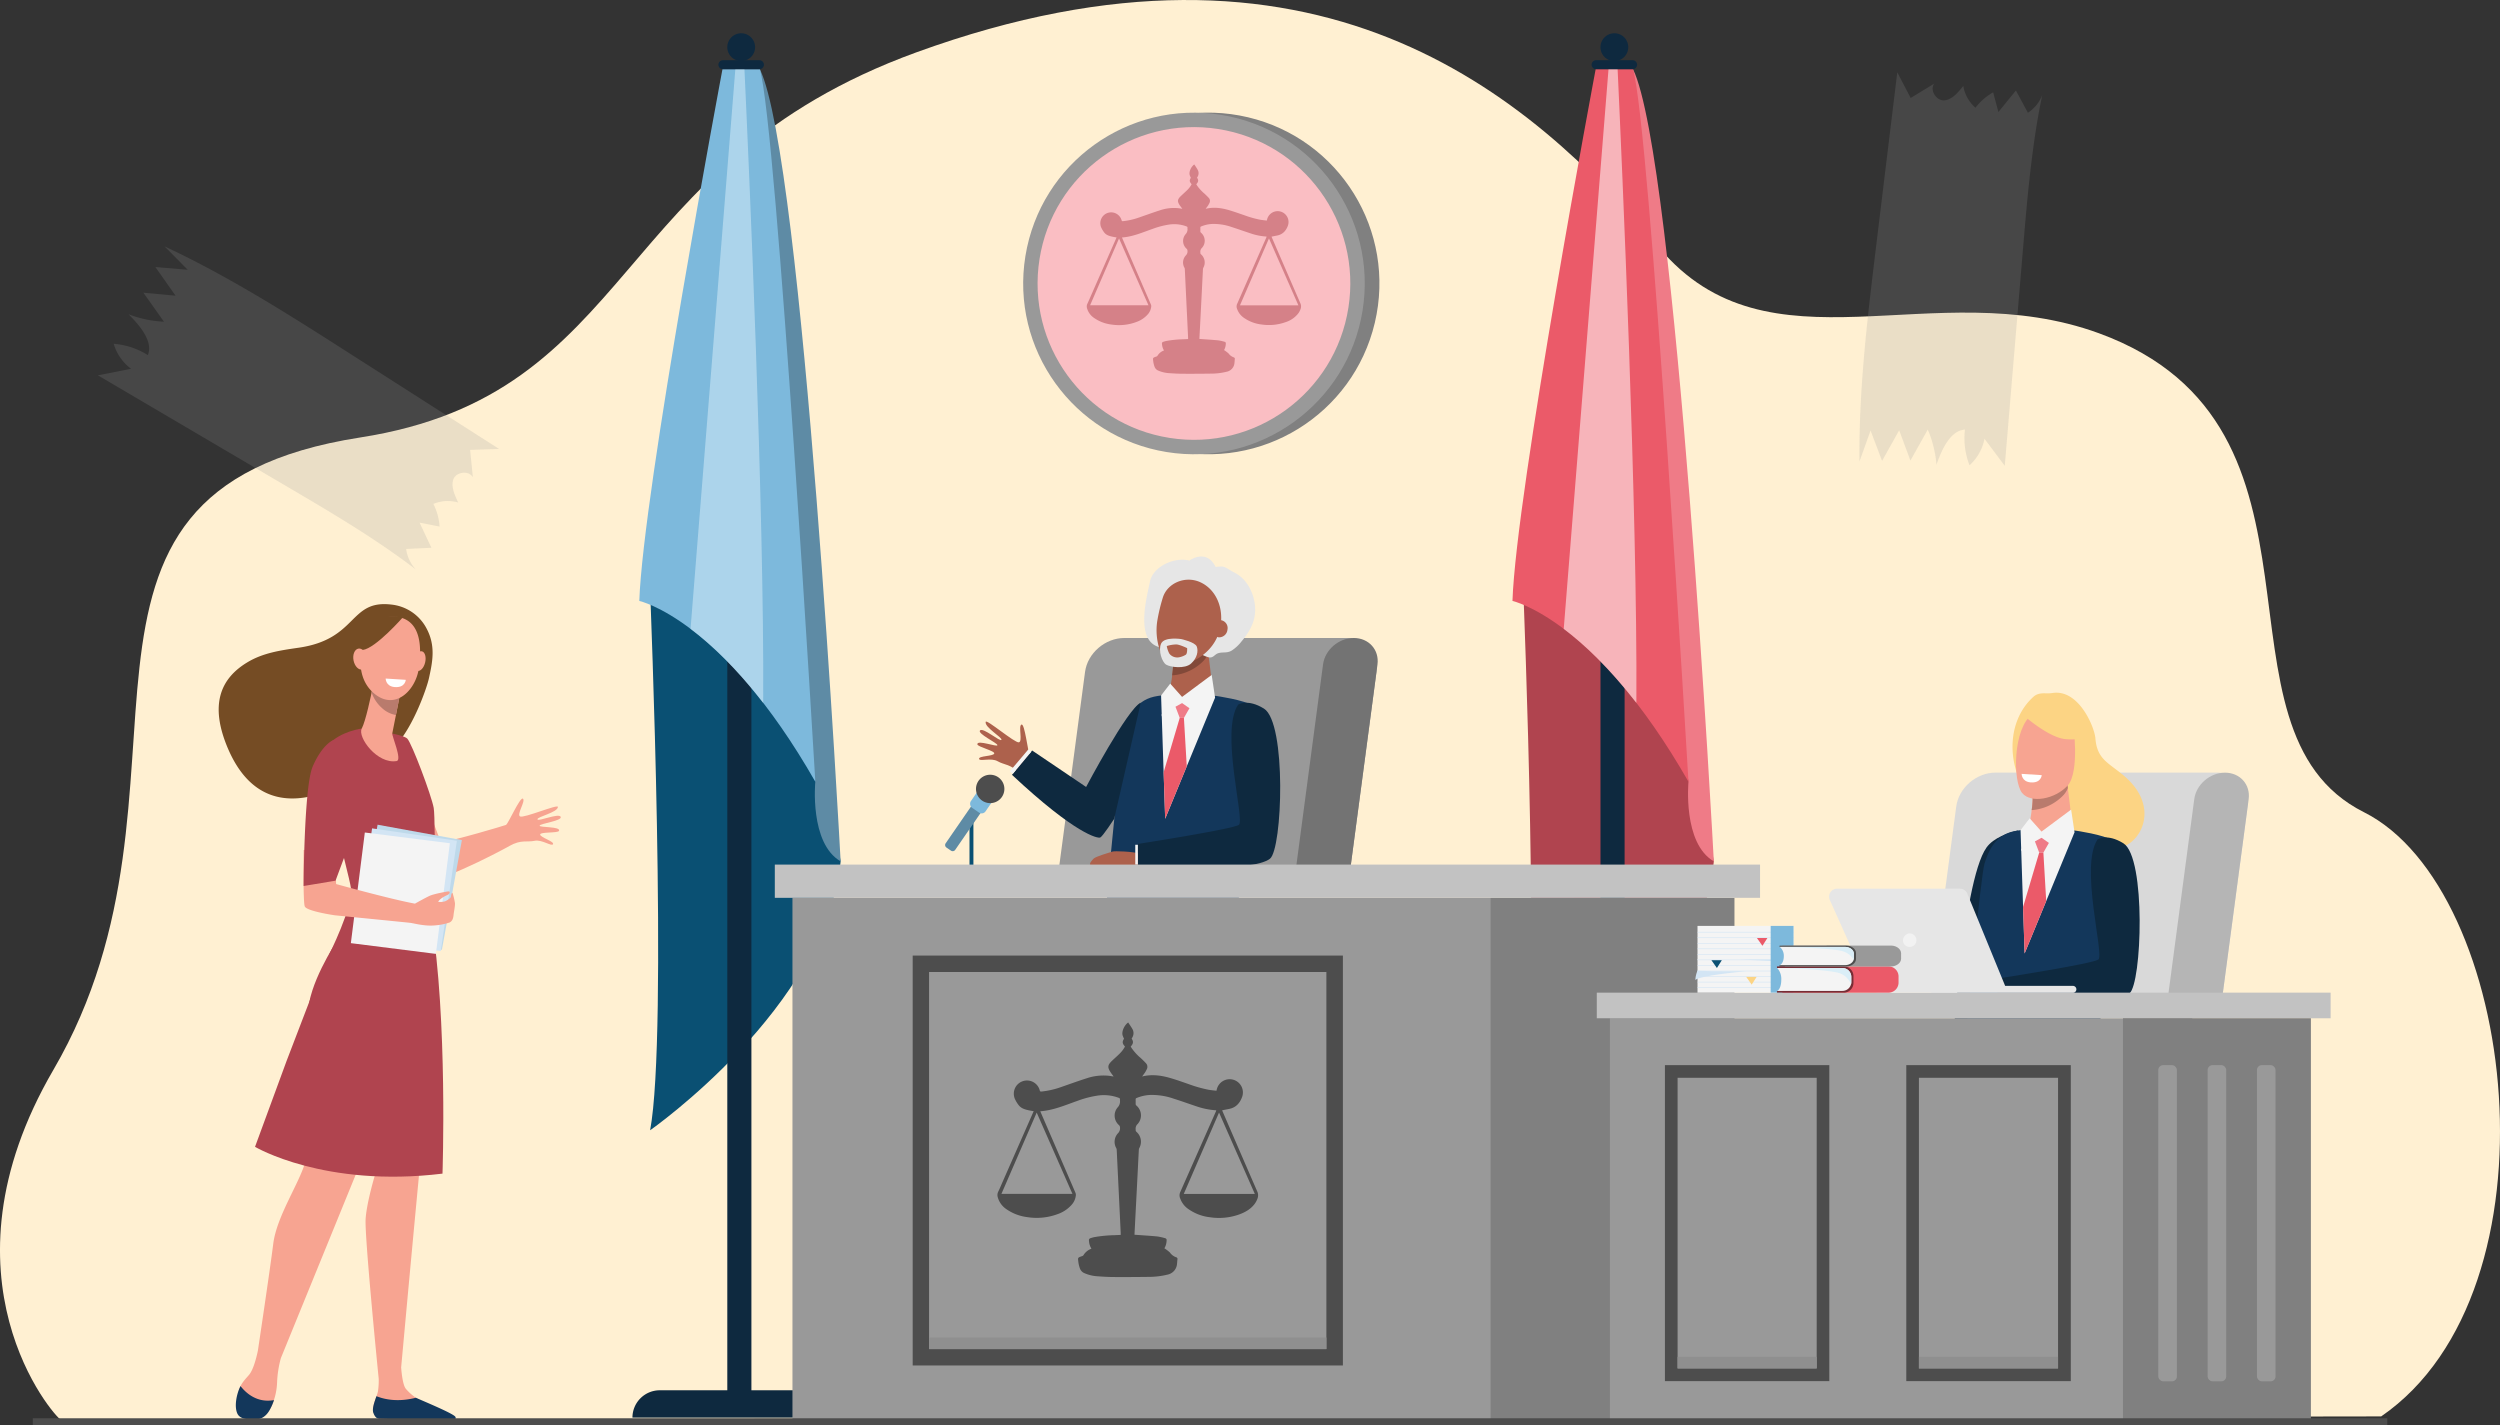 <svg xmlns="http://www.w3.org/2000/svg" viewBox="0 0 1439.06 820.53"><rect x="0" y="0" width="1439.06" height="820.53" fill="#333333" stroke="none"/><defs><style>.f502268e-267c-40cd-be62-2b73870ccd4c{isolation:isolate;}.aa01695d-7df3-4fcd-80f1-c513d2442a1c{fill:#fff0d2;}.fced8444-aa26-43f5-b569-0fda867edf16{fill:gray;}.a52b6bbe-3937-4fa8-a72d-42dbbc80fc72,.b9fab7e7-f9db-40ee-ba18-d0e165d30e44,.fb08f363-25c0-45ca-bad9-32c7c0193d08{fill:#999;}.b512574e-0738-46be-833b-dc9e20257e94{fill:#0a5073;}.a23d5a40-4cbc-49bf-9da8-03861823363a{fill:#0e293f;}.a480fd76-d3a4-4322-b05e-6091d7f2852c{fill:#5e8ba5;}.a6736e6f-9476-43d9-a112-0aa2708b7628,.bddd8629-e0cd-4e46-b416-4a06350239af{fill:#7db9dc;}.b7b2fdfe-e2e1-4cc6-92d6-140e98a0ed35{fill:#dcf0fa;}.b7b2fdfe-e2e1-4cc6-92d6-140e98a0ed35,.fe0d7f35-6262-42e2-93c3-4323a7a2d647{mix-blend-mode:screen;}.b7b2fdfe-e2e1-4cc6-92d6-140e98a0ed35,.f8bab20c-b3aa-4a6f-9e09-1fab94538e4d{opacity:0.5;}.b5945db7-6263-4ace-95c3-71df8e3b8dcb,.f8bab20c-b3aa-4a6f-9e09-1fab94538e4d{fill:#b0444f;}.b6665e79-272f-4394-842c-598f522448c6{fill:#ef7b87;}.a9059bec-30ac-426a-bb21-3d78e92df9e7{fill:#eb5a69;}.fe0d7f35-6262-42e2-93c3-4323a7a2d647{fill:#fff0f0;opacity:0.6;}.b515f9c4-092f-4435-933c-1559ca1fae0d{fill:#f7a491;}.f45fec54-3555-47ab-bab9-10630aa82b08{fill:#13375b;}.bc59e44a-4007-48a4-9c01-a754c2bee55b{fill:#754c24;}.aa6e7f90-b4cc-4623-bcb4-95ecfe9473b7{fill:#b97b6d;}.a2fa85ba-e211-4f57-af46-141ea16bfb22{fill:#bed9ea;}.a72b348a-f596-46cb-8977-e3693f330538{fill:#d3e5f4;}.b6ad0c03-1e2c-4ad9-810e-11bbfbf82ed7,.f04b0b61-bffa-47a2-b225-b8859309e364{fill:#f4f4f4;}.ba37f712-5a8b-4766-93b2-14f48643b522{fill:#fff;}.a906eb8f-f984-4aa1-a700-38927ba1f466{fill:#d9d9d9;}.bde3d76d-b7f7-4edb-84e4-70bb087aeb6d{fill:#b5b5b5;}.b87f941b-7f65-4bcd-8572-987b4dc79ea0{fill:#fcd484;}.a52b6bbe-3937-4fa8-a72d-42dbbc80fc72,.a6736e6f-9476-43d9-a112-0aa2708b7628,.b73091b4-7f7e-4377-a0d4-7123ba84f5a6,.f04b0b61-bffa-47a2-b225-b8859309e364,.f8bab20c-b3aa-4a6f-9e09-1fab94538e4d{mix-blend-mode:multiply;}.a4047aa0-b9d7-4d08-bcc2-503d5dadd854{fill:#737373;}.f7ed99c4-b462-4ab3-a05f-86453e5b642e{fill:#ad614c;}.bde75237-98bf-4e65-b3f6-12aefbf760c2{fill:#824939;}.ecd1667c-3c58-48c0-8fe0-d764cf1ff3b1{fill:#e6e6e6;}.adde71cc-615b-4e58-a99a-ae33f346afd3{fill:#4d4d4d;}.e6a31753-3fad-428a-8eb4-89ddfcf11a99{fill:#c2c2c2;}.b163b6a5-4807-4761-b7b3-db51c08d4446{fill:#8f8f8f;}.f3d7bb83-c2ba-404e-9050-60225ef2e094{fill:#f2f2f2;}.ae4c65dc-86a7-47b1-8f08-00ecc2486b4b{fill:#fabec3;}.e9a19e6d-61ff-425a-b06f-b8a4f2005b6a{fill:#762d35;}.b73091b4-7f7e-4377-a0d4-7123ba84f5a6{fill:#daeef7;}.b9fab7e7-f9db-40ee-ba18-d0e165d30e44{opacity:0.2;}</style></defs><g class="f502268e-267c-40cd-be62-2b73870ccd4c"><g id="a1ce4f5e-cfff-4383-b6eb-e593861a2f9f" data-name="Ebene 2"><g id="a6a588e8-3637-4d8e-a665-4d7f46f4e9ba" data-name="Ebene 3"><path class="aa01695d-7df3-4fcd-80f1-c513d2442a1c" d="M35.16,817.39l1335.5-2.07c105.63-72.63,78.31-303.49-9.92-347.8-95-47.68-6.18-222.14-152.48-275.67-95.53-34.95-190,26-253.24-49.3-74.3-88.41-197.73-196-427.6-112.4C350.13,94.65,367.54,226.91,207.34,251.82c-198.51,30.87-81.47,200.78-176.6,364C-39.07,735.54,31.31,815.64,35.16,817.39Z"></path><circle class="fced8444-aa26-43f5-b569-0fda867edf16" cx="695.71" cy="163.16" r="98.3" transform="translate(376.44 802.45) rotate(-76.66)"></circle><circle class="fb08f363-25c0-45ca-bad9-32c7c0193d08" cx="687.23" cy="163.16" r="98.3" transform="translate(415.77 815.24) rotate(-80.75)"></circle><path class="b512574e-0738-46be-833b-dc9e20257e94" d="M374.23,340.36s10.41,254.72,0,310.24c0,0,101.33-70.79,109.66-154.77l-14.58-83.29-50-90.92Z"></path><path class="a23d5a40-4cbc-49bf-9da8-03861823363a" d="M471.4,800.28H432.53V206.18H418.65v594.1H379.78A15.73,15.73,0,0,0,364.05,816H487.13A15.73,15.73,0,0,0,471.4,800.28Z"></path><path class="a480fd76-d3a4-4322-b05e-6091d7f2852c" d="M469.31,450s-3.47,35.4,14.58,45.81c0,0-21.52-404.63-46.5-456L441.55,273Z"></path><path class="bddd8629-e0cd-4e46-b416-4a06350239af" d="M415.87,39.84S370.07,283.45,368,345.92c0,0,47.89,10.41,101.33,104.1,0,0-22.2-376.86-31.92-410.18Z"></path><path class="b7b2fdfe-e2e1-4cc6-92d6-140e98a0ed35" d="M428.52,39.84h-5.24L397.49,362c11.66,8.78,26.05,22.2,41.82,42.59C440,294.25,431,92.63,428.52,39.84Z"></path><path class="a23d5a40-4cbc-49bf-9da8-03861823363a" d="M437.13,34.66h-21a2.59,2.59,0,1,0,0,5.18h21a2.59,2.59,0,1,0,0-5.18Z"></path><path class="a23d5a40-4cbc-49bf-9da8-03861823363a" d="M434.65,27.15a8,8,0,1,1-8-8A8,8,0,0,1,434.65,27.15Z"></path><path class="b5945db7-6263-4ace-95c3-71df8e3b8dcb" d="M876.86,340.36s10.41,254.72,0,310.24c0,0,101.33-70.79,109.66-154.77l-14.58-83.29-50-90.92Z"></path><path class="a23d5a40-4cbc-49bf-9da8-03861823363a" d="M974,800.28H935.16V206.18H921.28v594.1H882.41A15.73,15.73,0,0,0,866.68,816H989.75A15.73,15.73,0,0,0,974,800.28Z"></path><path class="b6665e79-272f-4394-842c-598f522448c6" d="M971.94,450s-3.47,35.4,14.58,45.81c0,0-21.52-404.63-46.51-456L944.18,273Z"></path><path class="a9059bec-30ac-426a-bb21-3d78e92df9e7" d="M918.5,39.84s-45.81,243.61-47.89,306.08c0,0,47.89,10.41,101.33,104.1,0,0-22.21-376.86-31.93-410.18Z"></path><path class="fe0d7f35-6262-42e2-93c3-4323a7a2d647" d="M931.14,39.84H925.9L900.12,362c11.66,8.78,26,22.2,41.82,42.59C942.6,294.25,933.6,92.63,931.14,39.84Z"></path><path class="a23d5a40-4cbc-49bf-9da8-03861823363a" d="M939.76,34.66h-21a2.59,2.59,0,0,0,0,5.18h21a2.59,2.59,0,1,0,0-5.18Z"></path><path class="a23d5a40-4cbc-49bf-9da8-03861823363a" d="M937.27,27.15a8,8,0,1,1-8-8A8,8,0,0,1,937.27,27.15Z"></path><path class="b515f9c4-092f-4435-933c-1559ca1fae0d" d="M318.34,485.91c.75-1.6-7.16-3.77-7.41-5.48s10.34-.75,10.87-2.19c1-2.63-11.54-1.77-11.17-3s13.25-2.77,12.11-5.08-13.18,3-13.37,1.46,11.65-3.91,11.78-7.16c.07-1.74-19.71,6.66-21.79,5.5s3.28-8.82,1.68-10.21-8.55,14.63-9.8,15.1-28.4,8.67-37.63,10c-.78-3.13-7.72-20.32-8.39-23.27-5.41,3.07-12.32-.63-17.87,2.11,2.79,9.84,9.06,42.27,11.57,43.74,7.63,4.44,47.76-16.76,54.4-20.51s10-2,14.35-2.92S317.59,487.5,318.34,485.91Z"></path><path class="b515f9c4-092f-4435-933c-1559ca1fae0d" d="M257.3,814.68c-2.86-2.11-5.18-3.51-14.33-7.95-.6-.29-2.78-1.68-3.56-2.16a27.37,27.37,0,0,1-5.71-5.05c-1.64-1.83-2.42-7.7-2.79-12.38,1-10.45,16.09-178.06,19.28-196.2,3.3-18.73-1.72-47.3-1.72-47.3l-11.69-4.41-22.2,76.92,1.75,58.55s-5.21,16.88-5.87,27,7.54,92,7.54,92h0a42.31,42.31,0,0,1-.44,7.23c-.6,3.07-4,9.37-2.42,12.25s3.3,3.6,3.3,3.6l39.88.65C260.49,817.37,259.06,816,257.3,814.68Z"></path><path class="b515f9c4-092f-4435-933c-1559ca1fae0d" d="M196.78,537.63s-13.85,20.89-17.15,38.18,2.43,70.42-3.92,93.08c-3.43,12.26-16.44,31.2-18.42,47.05s-8.86,61.59-8.86,61.59h0c-1,4.8-2.68,10.74-4.79,13.5-1.3,1.69-3.67,3.83-5.22,6.88-2.42,4.76-1.08,11.84.7,15.74.92,2-.06,2,2,2.64a12.81,12.81,0,0,0,15.38-7.24,36.8,36.8,0,0,0,3-13.3,61.46,61.46,0,0,1,2.18-14h0L206,673.12,238,579.41l8.21-48.27Z"></path><path class="f45fec54-3555-47ab-bab9-10630aa82b08" d="M157.72,805.93c-9.58,1.75-16-3.86-19.27-8.07-2.44,4.77-3.63,11.87-1.84,15.79,1.58,3.44,6.19,3.34,9.82,3.48,3.84.14,6.81-2,8.71-5.34A32.42,32.42,0,0,0,157.72,805.93Z"></path><path class="f45fec54-3555-47ab-bab9-10630aa82b08" d="M239.4,804.57c-10.54,2.71-18.34.87-22.7-.89-1.12,3.19-2.62,7.2-1.82,9.51,1,2.83,2.34,3.47,3.56,3.5,9.63.26,35.29.6,42.63.7a1.2,1.2,0,0,0,.93-2C260.18,813.23,240.19,805.05,239.4,804.57Z"></path><path class="b5945db7-6263-4ace-95c3-71df8e3b8dcb" d="M205.76,673.33l2.5.16h.13l2.47.14H211c.83.05,1.66.09,2.5.12h.12l2.55.09c9.45.32,21.13.19,28.62-1.08,3.82-38.23,5.24-73.13,6.66-80.85,3.42-18.73-3-48.29-3-48.29l-3.06-.55,1.93-11-51.43,6.48s-14.4,20.89-17.83,38.18,2.52,70.42-4.08,93.08C174,669.88,188.69,672.17,205.76,673.33Z"></path><path class="bc59e44a-4007-48a4-9c01-a754c2bee55b" d="M246.92,390.37c2-9.17,4-18.41-1.32-28.49A25.9,25.9,0,0,0,225.23,348c-24.42-2.89-19.2,19.9-53.32,24.84-10.61,1.53-20.46,3-29.31,8.28-16,9.52-22,24.79-11.42,49.68,26,60.93,88.08,8,97.55-2.79S245.62,396.28,246.92,390.37Z"></path><path class="b5945db7-6263-4ace-95c3-71df8e3b8dcb" d="M180.12,571.17,165,610.61l-18.2,49.53s39.8,23.73,107.91,15.43c0,0,3.1-88.84-6.58-147.42S180.12,571.17,180.12,571.17Z"></path><path class="b5945db7-6263-4ace-95c3-71df8e3b8dcb" d="M208.5,419.34s-12.33,1.4-19.71,9.42,11.92,72.5,13.26,82.71-12.82,38.46-12.82,38.46,48.14,9.58,60.66,1.31c0,0,1.1-78.91-.24-86.2s-12.52-37-15.2-39.87S208.5,419.34,208.5,419.34Z"></path><path class="b515f9c4-092f-4435-933c-1559ca1fae0d" d="M214.7,394.48s-.09.55-.27,1.48c-.83,4.48-4,19.31-6.19,23.39-2.61,4.93,8.94,20.65,20.07,18.73,3.31-.57-2.8-14.44-2.51-15.91.57-2.82,1.33-6.65,2.11-10.59.44-2.22.88-4.47,1.3-6.58,1.19-6,2.16-10.93,2.16-10.93Z"></path><path class="aa6e7f90-b4cc-4623-bcb4-95ecfe9473b7" d="M214.43,396c.18-.93.27-1.48.27-1.48l16.67-.41s-1,4.92-2.16,10.93c-.42,2.1-.86,4.34-1.3,6.55a15.65,15.65,0,0,1-8-4,21,21,0,0,1-6-8.95C214.13,397.56,214.3,396.66,214.43,396Z"></path><path class="b515f9c4-092f-4435-933c-1559ca1fae0d" d="M224.73,354.87A19.65,19.65,0,0,0,213,362.16c-4.93,6.36-10.24,26,2,36.71s24.32-1.41,26.11-14.24S242.55,354.4,224.73,354.87Z"></path><path class="b515f9c4-092f-4435-933c-1559ca1fae0d" d="M244.69,381.46c-.77,3.1-2.8,5.19-4.53,4.67s-2.5-3.44-1.73-6.53,2.8-5.18,4.53-4.67S245.46,378.37,244.69,381.46Z"></path><path class="bc59e44a-4007-48a4-9c01-a754c2bee55b" d="M232.28,354.92s-16,18.34-23.49,19.21-8.49,10.79-8.49,10.79S203,362,210.42,357.62,232.28,354.92,232.28,354.92Z"></path><path class="b515f9c4-092f-4435-933c-1559ca1fae0d" d="M211.25,378.58c.61,3.32-.62,6.36-2.74,6.8s-4.35-1.9-5-5.22.62-6.37,2.74-6.8S210.64,375.26,211.25,378.58Z"></path><polygon class="a2fa85ba-e211-4f57-af46-141ea16bfb22" points="217.35 474.72 265.88 483.57 254.36 546.73 254.36 546.73 205.83 537.88 205.83 537.88 217.35 474.72 217.35 474.72"></polygon><polygon class="a72b348a-f596-46cb-8977-e3693f330538" points="214.18 476.83 262.99 483.96 253.72 547.48 253.72 547.48 204.9 540.36 204.9 540.36 214.18 476.83 214.18 476.83"></polygon><polygon class="b6ad0c03-1e2c-4ad9-810e-11bbfbf82ed7" points="210.01 479.21 258.95 485.39 250.9 549.08 250.9 549.08 201.96 542.9 201.96 542.9 210 479.21 210.01 479.21"></polygon><path class="ba37f712-5a8b-4766-93b2-14f48643b522" d="M233.59,391.32l-11.6-.73s0,4.43,5.09,4.89C233.28,396.05,233.59,391.32,233.59,391.32Z"></path><path class="b515f9c4-092f-4435-933c-1559ca1fae0d" d="M174.8,489.28l18.71,1.91s-.31,15.88,0,17.7c0,0,32,8.87,45.35,11.27,0,0,6.09-3.45,8.55-4.54s9.08-2.3,10.55-2.49,1,1.41-.3,2-4.51,2.1-5.43,4a10.2,10.2,0,0,0,4-.33c1.39-.62,3.32-1.94,3.35-2.63s.35-2.33.81-2.24a3.12,3.12,0,0,1,.43,1.13c.15.54.3,1.09.43,1.63.24,1,.51,2.4.61,3,.24,1.45-.65,5.48-.77,6.9-.23,2.61-1,3.77-2.35,4.44a34.3,34.3,0,0,1-8,1.62c-6.37.66-12.21-1.17-14.77-1.46s-43.28-4.33-43.28-4.33-16.19-2.33-17.26-5.11S174.8,489.28,174.8,489.28Z"></path><path class="b5945db7-6263-4ace-95c3-71df8e3b8dcb" d="M191.05,426.43s-5.9,2.8-11.09,14.89C175,452.81,174.77,510,174.77,510l18.38-3.06,9.94-26.74A49,49,0,0,0,198,431.39C195.27,427.62,192.73,425.34,191.05,426.43Z"></path><path class="a906eb8f-f984-4aa1-a700-38927ba1f466" d="M1279,575.49l14.78-111.23c1.43-10.78-6.39-19.53-17.48-19.53H1148.73c-11.09,0-21.24,8.75-22.67,19.53l-14.78,111.23Z"></path><path class="bde3d76d-b7f7-4edb-84e4-70bb087aeb6d" d="M1279,575.49,1294.39,460c1.12-8.41-5-15.24-13.64-15.24s-16.56,6.83-17.68,15.24l-15.35,115.52Z"></path><path class="b87f941b-7f65-4bcd-8572-987b4dc79ea0" d="M1180.9,465.11c9.25,6.63,2.94,17.52,8.19,19.57s30.39,5,36.3,1.06c9.84-6.55,15.12-24.15-2.9-39.29-9-7.55-15.36-9.39-16.33-21.45-.54-6.57-9.56-28.31-24.53-26.11a19.79,19.79,0,0,1-3.61.22c-1.74-.05-5-.31-7.49,1.95C1148.14,421.24,1160,462.14,1180.9,465.11Z"></path><path class="a23d5a40-4cbc-49bf-9da8-03861823363a" d="M1123,615.45l29.6-2s5.49-83.72,5.49-96.57c0-15.6,5.09-39.2,3.26-38.77-5.12,1.22-13.8,4-17.9,9.79C1129.22,508,1123,615.45,1123,615.45Z"></path><path class="f45fec54-3555-47ab-bab9-10630aa82b08" d="M1194.58,478.1s16.88,2.39,21.33,5.71c5,3.75,10.55,12.12,10.55,12.12s-20.72,99.79-20.76,116.58c0,13,4.49,44.88,4.49,44.88s-62.63,4-86.35-5.51c0,0,7.49-37.93,7.49-47.89s9-100.54,11-106.87c1.85-5.74,5.23-16.05,16.68-18.6S1194.58,478.1,1194.58,478.1Z"></path><path class="b515f9c4-092f-4435-933c-1559ca1fae0d" d="M1190,451.23l3.11,25.5s-14.19,35.55-23.3,32.67c-7.65-2.42-2.16-32-2.16-32s3.38-15.55,2.13-23.44S1190,451.23,1190,451.23Z"></path><path class="aa6e7f90-b4cc-4623-bcb4-95ecfe9473b7" d="M1169.76,454c-1.25-7.88,20.22-2.74,20.22-2.74l.34,2.31a12.8,12.8,0,0,1-2.33,3.89,27.83,27.83,0,0,1-18.52,8.86A44.6,44.6,0,0,0,1169.76,454Z"></path><path class="b515f9c4-092f-4435-933c-1559ca1fae0d" d="M1193,416.24c.54-.2,4.32,28.2-2.86,36S1169,462.63,1164,456.47c-5.55-6.8-5.27-37.33,5.89-45.37S1193,416.24,1193,416.24Z"></path><polygon class="b6ad0c03-1e2c-4ad9-810e-11bbfbf82ed7" points="1168.34 471.04 1175.15 478.69 1192.19 466.02 1194.15 479.1 1165.41 548.85 1163.08 477.86 1168.34 471.04"></polygon><polygon class="f04b0b61-bffa-47a2-b225-b8859309e364" points="1163.43 488.68 1175.15 482.24 1184.4 488.68 1194.15 479.1 1184.4 490.19 1175.15 483.51 1163.47 489.8 1163.43 488.68"></polygon><polygon class="b6665e79-272f-4394-842c-598f522448c6" points="1171.35 484.33 1173.81 490.77 1176.22 490.77 1179.4 485.2 1175.15 482.24 1171.35 484.33"></polygon><polygon class="a9059bec-30ac-426a-bb21-3d78e92df9e7" points="1176.22 490.77 1177.85 518.66 1165.41 548.85 1164.53 522.08 1173.81 490.77 1176.22 490.77"></polygon><path class="b87f941b-7f65-4bcd-8572-987b4dc79ea0" d="M1165.38,412.26s13.93,12.26,23.44,13.19,13.12-2.21,13.12-2.21a37.37,37.37,0,0,1-8.92-12.4,6.61,6.61,0,0,0-5.49-4C1180.74,406.28,1167.86,406.09,1165.38,412.26Z"></path><path class="a23d5a40-4cbc-49bf-9da8-03861823363a" d="M1207.87,552.33c3.57-2.73-10.92-53.74-.42-69.2,0,0,5.37-3.56,14.82,2.29,13.16,8.13,10.66,80.92,3.47,86.43-10.74,8.21-65.15,4.37-76,3.64V563.32S1204.7,554.74,1207.87,552.33Z"></path><path class="fb08f363-25c0-45ca-bad9-32c7c0193d08" d="M777.55,498l14.78-111.23c1.44-10.78-6.39-19.53-17.47-19.53H647.24c-11.08,0-21.23,8.75-22.66,19.53L609.79,498Z"></path><path class="a4047aa0-b9d7-4d08-bcc2-503d5dadd854" d="M777.55,498l15.36-115.52c1.11-8.42-5-15.24-13.64-15.24S762.7,374,761.58,382.44L746.23,498Z"></path><path class="f7ed99c4-b462-4ab3-a05f-86453e5b642e" d="M563.57,436.8c-.24-1.75,8-1.43,8.72-3s-9.64-3.84-9.71-5.37c-.14-2.81,11.54,1.8,11.56.51s-11.79-6.65-10-8.51,11.67,6.82,12.31,5.44-9.92-7.25-9.06-10.39c.46-1.68,16.77,12.31,19.1,11.83s-.46-9.4,1.49-10.23,3.72,16.52,4.78,17.34,24.44,16.85,32.83,20.94c1.69-2.74,13.5-17,15-19.65,4.24,4.56,11.94,3.13,16.4,7.41-5.64,8.55-21.42,37.56-24.25,38.2-8.61,1.93-40.46-30.41-45.65-36s-9-4.9-12.81-7.12S563.8,438.54,563.57,436.8Z"></path><path class="f45fec54-3555-47ab-bab9-10630aa82b08" d="M699.86,400.57s16.88,2.39,21.32,5.71c5,3.74,10.56,12.12,10.56,12.12S711,518.18,711,535c0,13,4.48,44.89,4.48,44.89s-62.62,4-86.34-5.51c0,0,7.49-37.93,7.49-47.9s9-100.54,11-106.86c1.85-5.74,5.23-16,16.67-18.6S699.86,400.57,699.86,400.57Z"></path><path class="f7ed99c4-b462-4ab3-a05f-86453e5b642e" d="M695.25,373.7l3.11,25.5s-14.19,35.54-23.3,32.67c-7.64-2.42-2.16-32-2.16-32s3.39-15.55,2.14-23.44S695.25,373.7,695.25,373.7Z"></path><path class="bde75237-98bf-4e65-b3f6-12aefbf760c2" d="M675,376.44c-1.25-7.89,20.21-2.74,20.21-2.74l.35,2.31a13,13,0,0,1-2.33,3.89,27.85,27.85,0,0,1-18.52,8.86A44.6,44.6,0,0,0,675,376.44Z"></path><polygon class="b6ad0c03-1e2c-4ad9-810e-11bbfbf82ed7" points="673.61 393.51 680.43 401.16 697.47 388.49 699.43 401.57 670.69 471.32 668.35 400.33 673.61 393.51"></polygon><polygon class="f04b0b61-bffa-47a2-b225-b8859309e364" points="668.71 411.14 680.43 404.71 689.68 411.14 699.43 401.57 689.68 412.66 680.43 405.98 668.75 412.27 668.71 411.14"></polygon><polygon class="b6665e79-272f-4394-842c-598f522448c6" points="676.63 406.8 679.08 413.24 681.49 413.24 684.68 407.67 680.43 404.71 676.63 406.8"></polygon><polygon class="a9059bec-30ac-426a-bb21-3d78e92df9e7" points="681.49 413.24 683.13 441.13 670.69 471.32 669.81 444.55 679.08 413.24 681.49 413.24"></polygon><path class="f7ed99c4-b462-4ab3-a05f-86453e5b642e" d="M627.58,497.78c-.59-.91.89-2.44,2-3.59s9.47-3.58,10.73-4,11.82-.09,16,1.26,6.24,1.14,6.24,1.14c1.08-.23,2.71-.52,4-.78l2.59,9.63c-9.7-.12-22.23.6-23.15.58-2.92-.07-5.36-1.85-6.6-2.29s-4.24-1.38-5.93-.59-6.6,2.67-7.42,2.24S627.58,497.78,627.58,497.78Z"></path><path class="a23d5a40-4cbc-49bf-9da8-03861823363a" d="M713.14,474.79c3.57-2.72-10.91-53.73-.42-69.2,0,0,5.38-3.55,14.83,2.29,13.16,8.14,10.66,80.93,3.46,86.43-10.74,8.22-65.15,4.38-76,3.65V485.79S710,477.21,713.14,474.79Z"></path><path class="a23d5a40-4cbc-49bf-9da8-03861823363a" d="M582.51,446,594.12,432l31.07,21s23.79-45,31.44-48.51l-15.25,66.8s-6.67,10.26-8.07,10.82S619.31,480.44,582.51,446Z"></path><polygon class="b6ad0c03-1e2c-4ad9-810e-11bbfbf82ed7" points="582.95 445.49 581.32 443.94 592.02 431.29 593.65 432.66 582.95 445.49"></polygon><rect class="b6ad0c03-1e2c-4ad9-810e-11bbfbf82ed7" x="653.49" y="486.27" width="1.5" height="11.41"></rect><path class="ecd1667c-3c58-48c0-8fe0-d764cf1ff3b1" d="M684.63,322.69s9.71-7.23,15.11,3.66a25,25,0,0,1,4.15-.22c2.18.49,4.41,2.36,6.41,3.33,7.1,3.43,10.91,10.9,11.94,17.94,1.24,8.56-2,15.14-7.59,21.83a23.25,23.25,0,0,1-5.66,5.26c-2.73,1.63-5.09.69-7.72,1.5-2.21.68-2.8,2.94-5.54,2.36-3.84-.82-8.16-4.82-12.74-3.81s-15.61-2-15.64-2c-14.18-3.85-7.18-29-5.36-37.92C663.71,326.26,675.87,320.4,684.63,322.69Z"></path><path class="f7ed99c4-b462-4ab3-a05f-86453e5b642e" d="M691,335.18c-8.61-4-19,.37-21.63,8.76a101.2,101.2,0,0,0-3.19,13.36c-2,12.28,3.17,25.09,9.24,25.84s24-5.17,27.11-22.56C704.42,349.84,700,339.33,691,335.18Z"></path><path class="f7ed99c4-b462-4ab3-a05f-86453e5b642e" d="M697.82,361.41a4.6,4.6,0,0,0,3.66,5.45,4.83,4.83,0,0,0,5.07-4.38A4.58,4.58,0,0,0,702.9,357,4.85,4.85,0,0,0,697.82,361.41Z"></path><path class="ecd1667c-3c58-48c0-8fe0-d764cf1ff3b1" d="M679.9,367.85s8.06,1.74,9,4.34.28,6.52-3.29,9.77-12,2.08-14.35.63-4.74-8.19-2.86-12.2S679.9,367.85,679.9,367.85Z"></path><path class="f7ed99c4-b462-4ab3-a05f-86453e5b642e" d="M683.34,373.07s.25,3.18-.85,3.85a11.35,11.35,0,0,1-3.74,1.43,5.79,5.79,0,0,1-5.34-1.74,3.46,3.46,0,0,1-.34-.44,13.31,13.31,0,0,1-1.44-4.3,20.26,20.26,0,0,1,5.57-.92C679.29,371.11,683.34,373.07,683.34,373.07Z"></path><rect class="b512574e-0738-46be-833b-dc9e20257e94" x="558.07" y="471.32" width="2.25" height="28.77"></rect><path class="a480fd76-d3a4-4322-b05e-6091d7f2852c" d="M547.39,489.65l-2.6-1.79a1.76,1.76,0,0,1-.45-2.43l22.07-32a1.74,1.74,0,0,1,2.43-.45l2.61,1.8a1.75,1.75,0,0,1,.44,2.43l-22.06,32A1.76,1.76,0,0,1,547.39,489.65Z"></path><rect class="bddd8629-e0cd-4e46-b416-4a06350239af" x="560.71" y="452.54" width="10.29" height="15.13" rx="2.7" transform="translate(361.19 -239.89) rotate(34.59)"></rect><path class="adde71cc-615b-4e58-a99a-ae33f346afd3" d="M576.7,458.77a8.17,8.17,0,1,1-2.09-11.37A8.17,8.17,0,0,1,576.7,458.77Z"></path><rect class="fb08f363-25c0-45ca-bad9-32c7c0193d08" x="456.16" y="516.81" width="450.05" height="302.45" transform="translate(1362.37 1336.06) rotate(180)"></rect><path class="adde71cc-615b-4e58-a99a-ae33f346afd3" d="M525.36,550.05H773V786H525.36ZM763.5,559.5H534.8V776.57H763.5Z"></path><path class="adde71cc-615b-4e58-a99a-ae33f346afd3" d="M703.8,639.88c6.61,15.28,13.19,30.57,19.85,45.83a5.25,5.25,0,0,1,.17,4.28,13.36,13.36,0,0,1-1.33,2.61c-2.25,3.23-5.5,5.11-9.09,6.43a34.5,34.5,0,0,1-17,1.64,26.73,26.73,0,0,1-12-4.47,12.48,12.48,0,0,1-5-6.2,4.59,4.59,0,0,1,0-3.87c.29-.52.48-1.1.73-1.65L699.9,639.8c.08-.2.14-.41.22-.63a1.22,1.22,0,0,0-.28-.07,42.77,42.77,0,0,1-11.13-2.27c-4.32-1.43-8.61-3-12.94-4.35a38.2,38.2,0,0,0-13.86-2.19,23,23,0,0,0-7.62,1.74.8.8,0,0,0-.58.9c0,.8,0,1.61,0,2.41a1.25,1.25,0,0,0,.49,1.09,7.4,7.4,0,0,1,.61,10.62,3.49,3.49,0,0,0-1.09,3,.89.89,0,0,1,0,.23,1.42,1.42,0,0,0,.58,1.35,7.52,7.52,0,0,1,1.56,9.12,2.82,2.82,0,0,0-.32,1.14c-.28,5.3-.54,10.61-.81,15.91q-.83,16.08-1.66,32.14c0,.26,0,.53,0,.86h.75c4.12.3,8.24.54,12.35.93a31.65,31.65,0,0,1,4.47,1,1.1,1.1,0,0,1,.88,1.35,9.31,9.31,0,0,1-1.27,4.48,19.84,19.84,0,0,1,3.21,2.45A7.28,7.28,0,0,0,677,723.7a1,1,0,0,1,.75,1.3c-.1.8-.12,1.61-.22,2.41a6.83,6.83,0,0,1-5.56,6.31A45.06,45.06,0,0,1,661.53,735c-6.67.08-13.35.13-20,.09-3.24,0-6.49-.19-9.73-.43a21.87,21.87,0,0,1-7.53-1.78,4.59,4.59,0,0,1-2.64-2.75,17.15,17.15,0,0,1-.9-3.64c-.27-2.51-.57-2.5,2.14-3.44a1.45,1.45,0,0,0,.73-.44,8.9,8.9,0,0,1,4.66-3.83,9.45,9.45,0,0,1-1.42-4.67,1.13,1.13,0,0,1,.87-1.37,16.56,16.56,0,0,1,1.94-.57A75.9,75.9,0,0,1,641.56,711l3.54-.16c0-.44,0-.82,0-1.19q-.52-11.1-1.06-22.18-.62-12.84-1.24-25.66a2.48,2.48,0,0,0-.3-1,7.29,7.29,0,0,1,1-8.45,4,4,0,0,0,1.2-3.32,1.83,1.83,0,0,0-.63-1.42,7.28,7.28,0,0,1-.75-10.14,5,5,0,0,0,1.35-4.16,1.2,1.2,0,0,1,0-.38c.1-.56-.18-.79-.67-1a24.55,24.55,0,0,0-12.33-1.27,58.52,58.52,0,0,0-11.43,3c-7,2.44-13.81,5.48-21.42,6l.32.8q10,23.07,19.92,46.13a3.11,3.11,0,0,1,.24,1.31,9.48,9.48,0,0,1-2.52,5.69,19.07,19.07,0,0,1-7.91,5.25,34.63,34.63,0,0,1-17.61,1.75,26.56,26.56,0,0,1-11.81-4.48,12.18,12.18,0,0,1-5.13-7,4.39,4.39,0,0,1,.27-3.14c.9-1.85,1.69-3.76,2.52-5.65l17.46-39.71c.15-.33.28-.66.44-1-1-.16-1.8-.28-2.63-.46-2.31-.49-4.61-1.1-6.1-3.12a17.35,17.35,0,0,1-2.14-3.61,7.59,7.59,0,1,1,14.36-4.82c.15.59.35.76.95.71a49.05,49.05,0,0,0,11.65-2.69c4.8-1.66,9.57-3.41,14.41-4.94a30.3,30.3,0,0,1,12.58-1.47c1,.11,1.93.29,2.94.44-.61-.85-1.23-1.63-1.78-2.47-1.82-2.77-1.68-4.12.69-6.42,1.44-1.4,3-2.72,4.4-4.13a16.22,16.22,0,0,0,3.23-4.23c-1.58-1.73-1.68-2.72-.55-4.5a16.14,16.14,0,0,1-.82-1.91c-.62-2.23.87-5.76,3.21-7.44.84,1.28,1.73,2.52,2.48,3.85a4.76,4.76,0,0,1,0,4.57c-.14.31-.34.6-.5.88,1.18,1.7,1,2.86-.52,4.56.15.24.29.5.45.76a28.39,28.39,0,0,0,5.31,5.85c1,.93,2,1.9,2.94,2.92a3,3,0,0,1,.49,3.64,13.62,13.62,0,0,1-.94,1.72c-.51.77-1.08,1.5-1.69,2.34,5.86-1.46,11.49-.56,17,1.12,3.39,1,6.72,2.22,10.07,3.37a73.3,73.3,0,0,0,11.24,3.16c1.48.25,3,.38,4.47.57.1-.37.16-.61.22-.86a7.62,7.62,0,1,1,14.44,4.74c-1.34,3.44-3.59,5.83-7.35,6.57l-4,.79C703.61,639.42,703.7,639.65,703.8,639.88Zm-107.06.53-20.29,46.81h40.87Zm125.57,46.84-20.6-46.84c-6.8,15.68-13.52,31.21-20.3,46.84Z"></path><rect class="fced8444-aa26-43f5-b569-0fda867edf16" x="858.03" y="516.81" width="140.37" height="302.45" transform="translate(1856.43 1336.07) rotate(180)"></rect><rect class="fb08f363-25c0-45ca-bad9-32c7c0193d08" x="926.72" y="586.14" width="335.21" height="233.12" transform="translate(2188.65 1405.39) rotate(180)"></rect><path class="adde71cc-615b-4e58-a99a-ae33f346afd3" d="M1097.3,613.11H1192V795H1097.3Zm87.37,7.28h-80.09V787.7h80.09Z"></path><path class="adde71cc-615b-4e58-a99a-ae33f346afd3" d="M958.37,613.11H1053V795H958.37Zm87.37,7.28H965.66V787.7h80.08Z"></path><rect class="e6a31753-3fad-428a-8eb4-89ddfcf11a99" x="919.16" y="571.38" width="422.41" height="14.75" transform="translate(2260.72 1157.52) rotate(180)"></rect><rect class="fced8444-aa26-43f5-b569-0fda867edf16" x="1222.01" y="586.14" width="108.19" height="233.12" transform="translate(2552.22 1405.39) rotate(180)"></rect><rect class="b163b6a5-4807-4761-b7b3-db51c08d4446" x="1104.58" y="781.05" width="80.09" height="6.66" transform="translate(2289.24 1568.75) rotate(180)"></rect><rect class="b163b6a5-4807-4761-b7b3-db51c08d4446" x="965.66" y="781.05" width="80.09" height="6.66" transform="translate(2011.4 1568.75) rotate(180)"></rect><rect class="b163b6a5-4807-4761-b7b3-db51c08d4446" x="534.8" y="769.91" width="228.7" height="6.66" transform="translate(1298.31 1546.48) rotate(180)"></rect><path class="ecd1667c-3c58-48c0-8fe0-d764cf1ff3b1" d="M1057.51,511.55h70.67a4.59,4.59,0,0,1,4.26,2.86l21.77,53.08h39a2,2,0,0,1,2,2h0a2,2,0,0,1-2,2H1082.28a7.74,7.74,0,0,1-7.06-4.57l-21.91-48.81A4.61,4.61,0,0,1,1057.51,511.55Z"></path><path class="f3d7bb83-c2ba-404e-9050-60225ef2e094" d="M1095.56,542.46a3.89,3.89,0,1,0,2.92-5.08A4.16,4.16,0,0,0,1095.56,542.46Z"></path><rect class="e6a31753-3fad-428a-8eb4-89ddfcf11a99" x="446.01" y="497.67" width="567.13" height="19.13" transform="translate(1459.14 1014.48) rotate(180)"></rect><path class="ba37f712-5a8b-4766-93b2-14f48643b522" d="M1175.27,446.19l-11.59-.73s0,4.42,5.08,4.89C1175,450.92,1175.27,446.19,1175.27,446.19Z"></path><rect class="adde71cc-615b-4e58-a99a-ae33f346afd3" x="18.88" y="816.39" width="1355.29" height="4.14"></rect><circle class="ae4c65dc-86a7-47b1-8f08-00ecc2486b4b" cx="687.23" cy="163.16" r="90" transform="translate(419.29 816.7) rotate(-81.06)"></circle><path class="f8bab20c-b3aa-4a6f-9e09-1fab94538e4d" d="M732.15,136.8q8.15,18.84,16.32,37.67a4.33,4.33,0,0,1,.13,3.52,10.35,10.35,0,0,1-1.09,2.15,15,15,0,0,1-7.47,5.29,28.41,28.41,0,0,1-13.95,1.34,22,22,0,0,1-9.84-3.67,10.31,10.31,0,0,1-4.08-5.1,3.73,3.73,0,0,1,0-3.18c.23-.43.4-.9.6-1.36l16.15-36.73c.07-.16.12-.33.18-.51a1.12,1.12,0,0,0-.23-.06,35,35,0,0,1-9.15-1.87c-3.55-1.17-7.07-2.42-10.63-3.57a31.57,31.57,0,0,0-11.4-1.81,19.28,19.28,0,0,0-6.26,1.43.66.66,0,0,0-.48.74c0,.66,0,1.33,0,2a1,1,0,0,0,.41.9,6.08,6.08,0,0,1,.5,8.72,2.87,2.87,0,0,0-.9,2.5.6.6,0,0,1,0,.19,1.18,1.18,0,0,0,.48,1.11,6.19,6.19,0,0,1,1.28,7.5,2.37,2.37,0,0,0-.27.93c-.23,4.36-.44,8.73-.66,13.09q-.67,13.2-1.36,26.42c0,.21,0,.43,0,.7h.61c3.39.25,6.77.45,10.15.77a26.35,26.35,0,0,1,3.68.82.91.91,0,0,1,.73,1.11,7.8,7.8,0,0,1-1,3.68,16.74,16.74,0,0,1,2.64,2,6,6,0,0,0,2.92,2.17.88.88,0,0,1,.62,1.08c-.08.65-.1,1.32-.18,2A5.62,5.62,0,0,1,706,214a36.75,36.75,0,0,1-8.6,1.06c-5.49.08-11,.12-16.46.08-2.66,0-5.33-.16-8-.35a18.18,18.18,0,0,1-6.18-1.46,3.8,3.8,0,0,1-2.18-2.26,15,15,0,0,1-.74-3c-.22-2.06-.47-2.05,1.76-2.83a1.18,1.18,0,0,0,.61-.36,7.29,7.29,0,0,1,3.82-3.15,7.65,7.65,0,0,1-1.16-3.83.93.93,0,0,1,.71-1.13,15.36,15.36,0,0,1,1.6-.47,63.12,63.12,0,0,1,9.8-1l2.91-.13c0-.36,0-.67,0-1q-.43-9.12-.88-18.24-.5-10.53-1-21.08a2.19,2.19,0,0,0-.26-.82,6,6,0,0,1,.8-6.94,3.33,3.33,0,0,0,1-2.73,1.51,1.51,0,0,0-.51-1.16,6,6,0,0,1-.62-8.34,4.12,4.12,0,0,0,1.11-3.42,1.6,1.6,0,0,1,0-.31c.09-.46-.15-.65-.55-.8a20,20,0,0,0-10.13-1.05,47.7,47.7,0,0,0-9.4,2.48c-5.74,2-11.35,4.51-17.61,4.94.1.25.18.46.27.66q8.19,19,16.38,37.92a2.49,2.49,0,0,1,.19,1.08,7.92,7.92,0,0,1-2.07,4.68,15.67,15.67,0,0,1-6.5,4.31,28.45,28.45,0,0,1-14.48,1.44,21.86,21.86,0,0,1-9.71-3.68,10,10,0,0,1-4.21-5.72,3.61,3.61,0,0,1,.22-2.58c.74-1.53,1.39-3.1,2.07-4.65l14.35-32.64c.12-.27.23-.55.36-.85-.78-.14-1.47-.23-2.16-.38-1.9-.41-3.79-.9-5-2.56a15.09,15.09,0,0,1-1.76-3,6.24,6.24,0,1,1,11.81-4c.13.48.29.62.78.58a39.94,39.94,0,0,0,9.58-2.22c3.94-1.36,7.87-2.79,11.84-4.06a25,25,0,0,1,10.35-1.2c.8.08,1.59.23,2.42.36-.51-.7-1-1.34-1.47-2-1.5-2.27-1.38-3.39.57-5.27,1.19-1.15,2.43-2.25,3.62-3.4a13.83,13.83,0,0,0,2.65-3.48c-1.3-1.43-1.38-2.23-.45-3.7a11.55,11.55,0,0,1-.67-1.57c-.52-1.83.71-4.74,2.63-6.11.69,1,1.43,2.07,2,3.16a3.9,3.9,0,0,1,0,3.75,7.33,7.33,0,0,1-.42.73c1,1.4.87,2.35-.42,3.75l.37.62a23.19,23.19,0,0,0,4.36,4.81c.84.77,1.65,1.57,2.42,2.4a2.51,2.51,0,0,1,.41,3,12.85,12.85,0,0,1-.77,1.41c-.42.63-.9,1.23-1.4,1.92,4.82-1.2,9.44-.46,14,.92,2.79.84,5.53,1.83,8.28,2.77a59.56,59.56,0,0,0,9.24,2.6c1.22.2,2.45.32,3.68.47l.18-.7a6.26,6.26,0,1,1,11.87,3.89c-1.11,2.82-3,4.79-6.05,5.4l-3.26.65C732,136.42,732.07,136.61,732.15,136.8Zm-88,.43-16.67,38.49h33.6Zm103.23,38.51c-5.64-12.84-11.26-25.61-16.93-38.51l-16.69,38.51Z"></path><rect class="b6ad0c03-1e2c-4ad9-810e-11bbfbf82ed7" x="977.11" y="552.03" width="55.28" height="19.36" transform="translate(2009.51 1123.42) rotate(180)"></rect><rect class="b6ad0c03-1e2c-4ad9-810e-11bbfbf82ed7" x="977.11" y="532.97" width="55.28" height="19.36" transform="translate(2009.51 1085.3) rotate(180)"></rect><rect class="a72b348a-f596-46cb-8977-e3693f330538" x="977.11" y="536.43" width="55.28" height="0.33" transform="translate(2009.51 1073.18) rotate(180)"></rect><rect class="a72b348a-f596-46cb-8977-e3693f330538" x="977.11" y="539.62" width="55.28" height="0.33" transform="translate(2009.51 1079.57) rotate(180)"></rect><rect class="a72b348a-f596-46cb-8977-e3693f330538" x="977.11" y="552.38" width="55.28" height="0.33" transform="translate(2009.51 1105.09) rotate(180)"></rect><rect class="a72b348a-f596-46cb-8977-e3693f330538" x="977.11" y="555.58" width="55.28" height="0.33" transform="translate(2009.51 1111.48) rotate(180)"></rect><rect class="a72b348a-f596-46cb-8977-e3693f330538" x="977.11" y="558.77" width="55.28" height="0.33" transform="translate(2009.51 1117.87) rotate(180)"></rect><rect class="a72b348a-f596-46cb-8977-e3693f330538" x="977.11" y="561.96" width="55.28" height="0.33" transform="translate(2009.51 1124.25) rotate(180)"></rect><rect class="a72b348a-f596-46cb-8977-e3693f330538" x="977.11" y="565.16" width="55.28" height="0.33" transform="translate(2009.51 1130.64) rotate(180)"></rect><rect class="a72b348a-f596-46cb-8977-e3693f330538" x="977.11" y="542.81" width="55.28" height="0.33" transform="translate(2009.51 1085.96) rotate(180)"></rect><rect class="a72b348a-f596-46cb-8977-e3693f330538" x="977.11" y="546.01" width="55.28" height="0.33" transform="translate(2009.51 1092.34) rotate(180)"></rect><rect class="a72b348a-f596-46cb-8977-e3693f330538" x="977.11" y="549.2" width="55.28" height="0.33" transform="translate(2009.51 1098.73) rotate(180)"></rect><polygon class="a72b348a-f596-46cb-8977-e3693f330538" points="1032.39 552.33 1035.79 554.03 1001.82 552.33 1032.39 552.33"></polygon><rect class="a72b348a-f596-46cb-8977-e3693f330538" x="977.11" y="568.34" width="53.03" height="0.33" transform="translate(2007.26 1137) rotate(180)"></rect><polygon class="a6736e6f-9476-43d9-a112-0aa2708b7628" points="1019.24 532.97 1019.24 552.03 1019.24 552.33 1019.24 571.39 1032.39 571.39 1032.39 552.33 1032.39 552.03 1032.39 532.97 1019.24 532.97"></polygon><path class="a72b348a-f596-46cb-8977-e3693f330538" d="M1005.15,559.1s-26,2.23-29.27,5a15.73,15.73,0,0,1,1.23-5.36l8.15.31Z"></path><polygon class="a9059bec-30ac-426a-bb21-3d78e92df9e7" points="1017.35 539.95 1014.51 544.44 1011.33 539.95 1017.35 539.95"></polygon><polygon class="b512574e-0738-46be-833b-dc9e20257e94" points="991.13 552.71 988.29 557.2 985.12 552.71 991.13 552.71"></polygon><polygon class="b87f941b-7f65-4bcd-8572-987b4dc79ea0" points="1011.16 562.29 1008.32 566.79 1005.14 562.29 1011.16 562.29"></polygon><path class="a9059bec-30ac-426a-bb21-3d78e92df9e7" d="M1026.24,556.77h-2.47a2.46,2.46,0,0,1,1.46-.48H1087a5.79,5.79,0,0,1,5.85,5.73v3.64a5.8,5.8,0,0,1-5.85,5.74l-61.06,0Z"></path><path class="e9a19e6d-61ff-425a-b06f-b8a4f2005b6a" d="M1061.29,556.3a5.55,5.55,0,0,1,5.6,5.49v4.11a5.54,5.54,0,0,1-5.6,5.48h-38.44v-.91h.16l9.77-.91,2-7.6s-3.81-4.2-4.06-4.31-7.69-.43-7.69-.43h-.16v-.92Z"></path><path class="b6ad0c03-1e2c-4ad9-810e-11bbfbf82ed7" d="M1025.35,563.82a9.2,9.2,0,0,0-2.35-6.6h37.51a5.1,5.1,0,0,1,5.14,5v3.17a5.1,5.1,0,0,1-5.14,5H1023S1025.35,569.41,1025.35,563.82Z"></path><path class="b73091b4-7f7e-4377-a0d4-7123ba84f5a6" d="M1065.65,562.26v3.17a4.76,4.76,0,0,1-.16,1.2,11,11,0,0,0-8.3-6.89c-10.77-2.19-34.19-2.52-34.19-2.52h37.51A5.1,5.1,0,0,1,1065.65,562.26Z"></path><path class="fb08f363-25c0-45ca-bad9-32c7c0193d08" d="M1027.71,544.7h-2.47a2.76,2.76,0,0,1,1.46-.39h61.77c3.23,0,5.85,2,5.85,4.55v2.89c0,2.51-2.62,4.55-5.85,4.55l-61.08,0Z"></path><path class="adde71cc-615b-4e58-a99a-ae33f346afd3" d="M1062.78,544.32c3.09,0,5.59,1.95,5.59,4.35v3.27c0,2.4-2.5,4.35-5.59,4.35h-38.46v-.73h.16l9.78-.72,2-6s-3.81-3.33-4.06-3.42-7.69-.34-7.69-.34h-.16v-.73Z"></path><path class="b6ad0c03-1e2c-4ad9-810e-11bbfbf82ed7" d="M1026.81,550.28a6.65,6.65,0,0,0-2.34-5.23H1062c2.84,0,5.14,1.79,5.14,4v2.51c0,2.21-2.3,4-5.14,4h-37.52S1026.81,554.72,1026.81,550.28Z"></path><path class="b73091b4-7f7e-4377-a0d4-7123ba84f5a6" d="M1067.13,549.05v2.51a3.11,3.11,0,0,1-.15,1c-1.27-2.41-3.69-4.72-8.31-5.47-10.78-1.74-34.2-2-34.2-2H1062C1064.83,545.05,1067.13,546.84,1067.13,549.05Z"></path><rect class="a52b6bbe-3937-4fa8-a72d-42dbbc80fc72" x="1242.37" y="613.11" width="10.69" height="182.01" rx="2.81"></rect><rect class="a52b6bbe-3937-4fa8-a72d-42dbbc80fc72" x="1270.77" y="613.11" width="10.69" height="182.01" rx="2.81"></rect><rect class="a52b6bbe-3937-4fa8-a72d-42dbbc80fc72" x="1299.16" y="613.11" width="10.69" height="182.01" rx="2.81"></rect></g><g id="bbcb1819-8301-48f8-8955-6e63dda78a9c" data-name="Ebene 5"><path class="b9fab7e7-f9db-40ee-ba18-d0e165d30e44" d="M1142.31,252.54a27.52,27.52,0,0,1-8.61,15.29,43,43,0,0,1-2.63-20.55c-8.31.53-13.25,11.17-16.39,20.22a65.67,65.67,0,0,0-5-20.24l-10,17.84-6.47-17.43-9.84,17.63q-3.32-8.74-6.64-17.48-3.18,8.91-6.37,17.81c-.44-41.42,4.6-82.92,9.62-124.23q6.06-49.89,12.14-99.79l7.71,14.78,13.55-8.25c-2.81,4,1.46,10,5.84,9.63s7.87-4.5,10.9-8.31A21.13,21.13,0,0,0,1137.13,62a33.9,33.9,0,0,1,10.19-8.87l3,11.36,10.09-12.41,6.9,12.82a21.32,21.32,0,0,0,8.25-10.19c-6,28.87-8.51,58.36-11,87.73q-5.28,62.85-10.57,125.7Z"></path><path class="b9fab7e7-f9db-40ee-ba18-d0e165d30e44" d="M75.45,212.28a27.53,27.53,0,0,1-10-14.38,42.89,42.89,0,0,1,19.66,6.52c3.12-7.71-4.33-16.77-11.13-23.52a65.26,65.26,0,0,0,20.39,4.28L82.54,168.49l18.52,1.72-11.63-16.5,18.62,1.58L94.76,141.84c37.53,17.53,72.76,40,107.82,62.44l84.7,54.14-16.66.56q.78,7.89,1.57,15.78c-2.41-4.28-9.69-3-11.2,1.09s.65,9,2.77,13.43a21.12,21.12,0,0,0-14.3.81,34.27,34.27,0,0,1,3.59,13l-11.53-2.25,6.81,14.47-14.54.68a21.29,21.29,0,0,0,5.62,11.84C216,309.93,190.49,294.93,165.08,280L56.34,216.05Z"></path></g></g></g></svg>